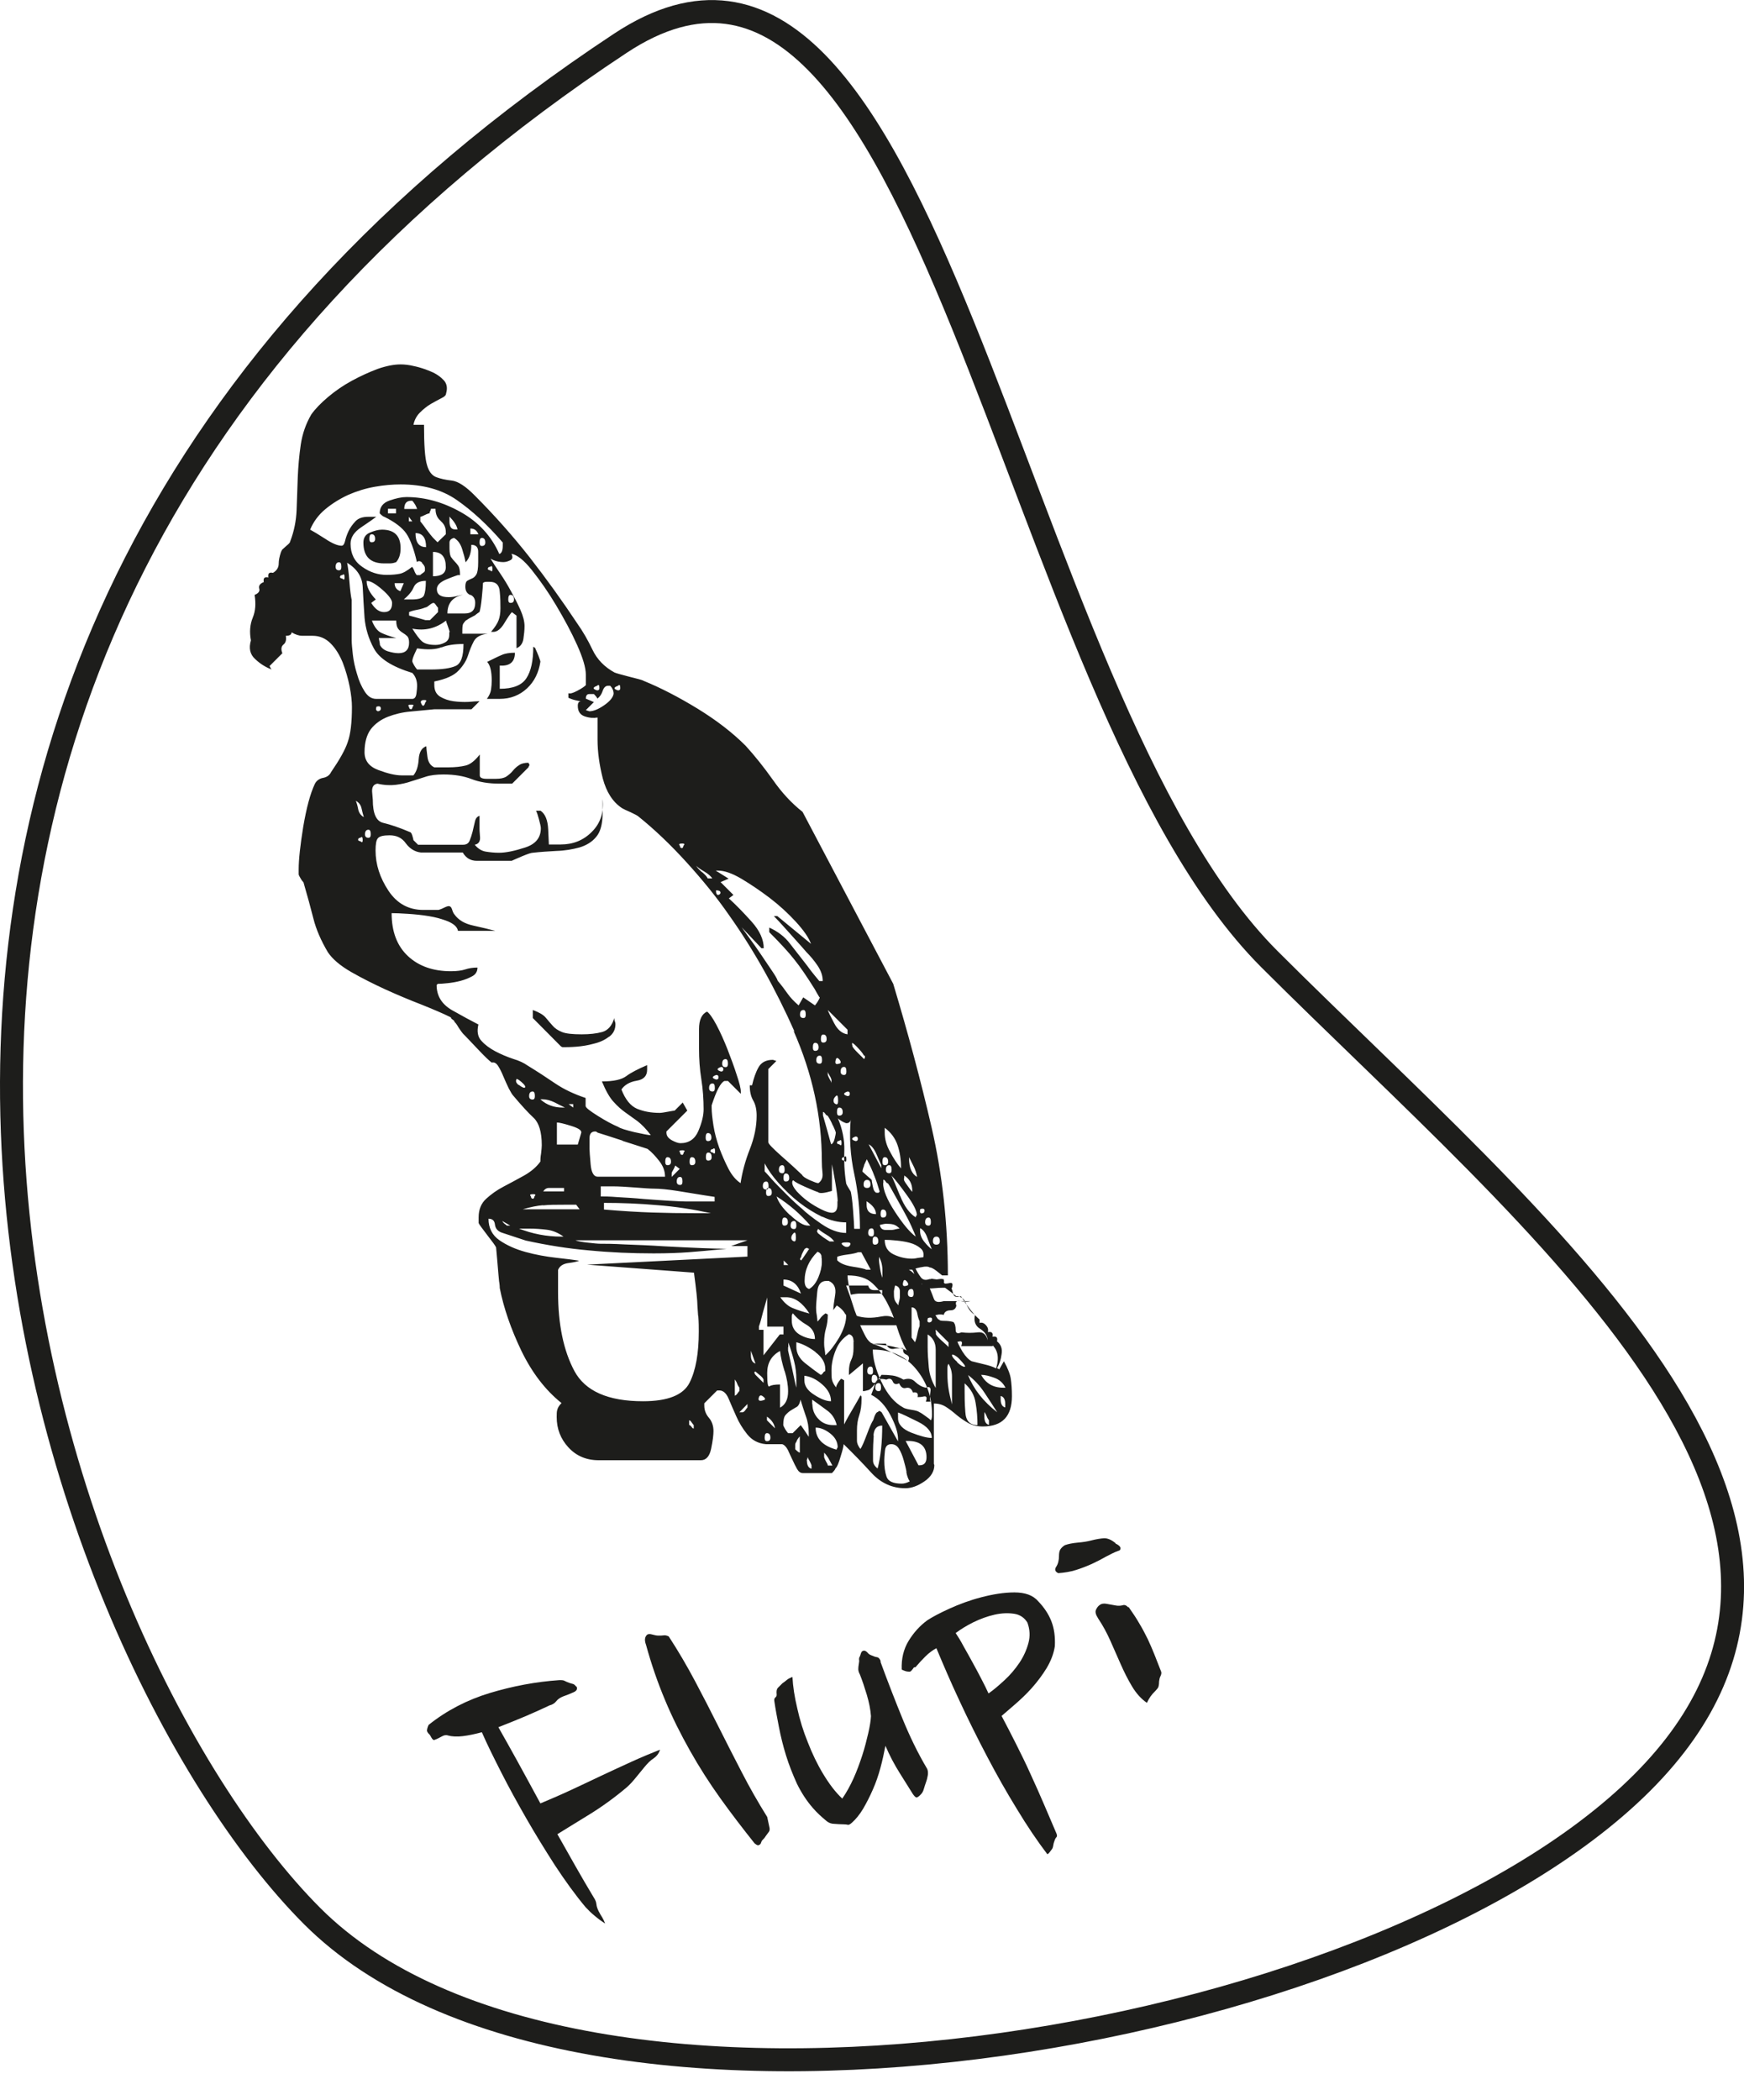 <?xml version="1.0" encoding="UTF-8"?><svg id="Ebene_1" xmlns="http://www.w3.org/2000/svg" viewBox="0 0 75.97 91.48"><defs><style>.cls-1{fill:#1d1d1b;}.cls-2{fill:none;stroke:#1d1d1b;}</style></defs><path class="cls-1" d="M17.61,22.17h.56s-.03-.09-.08-.18c-.05-.08-.09-.14-.13-.18h-.05c-.2,0-.3,.12-.3,.35m-.71,.2h.35v-.2h-.35v.2Zm.91,.35h.15l-.15-.2v.2Zm1.77,0c0,.24,.08,.35,.25,.35h.1c-.03-.17-.15-.35-.35-.56v.2Zm.91,.56h.35c-.07-.17-.18-.25-.35-.25v.25Zm-4.4,.2c0,.1,.03,.15,.1,.15,.1,0,.15-.05,.15-.15,0-.13-.05-.2-.15-.2-.07,0-.1,.07-.1,.2m3.11-.78c-.15-.12-.23-.29-.23-.53h-.2s0,.07-.03,.1c-.02,.03-.03,.07-.03,.1-.03,0-.1,.02-.2,.07-.1,.05-.17,.08-.2,.08v.2s.12,.14,.25,.33c.14,.19,.24,.31,.3,.38l.2,.2,.36-.35v-.1c0-.2-.08-.36-.23-.48m1.7,.94c0,.1,.03,.15,.1,.15,.1,0,.15-.05,.15-.15,0-.13-.05-.2-.15-.2-.07,0-.1,.07-.1,.2m-2.33,.2c0-.4-.15-.61-.46-.61,0,.41,.15,.61,.46,.61m-1.32,.66s-.12,.05-.25,.05h-.25c-.61,0-.91-.3-.91-.91,0-.2,.09-.35,.28-.43,.19-.08,.36-.13,.53-.13,.54,0,.81,.27,.81,.81,0,.27-.07,.47-.2,.61m-2.63,.2c0,.1,.05,.15,.15,.15,.07,0,.1-.05,.1-.15,0-.14-.03-.2-.1-.2-.1,0-.15,.07-.15,.2m6.63,.1s.03,.05,.1,.05c.07,.07,.1,.05,.1-.05,0-.13-.03-.17-.1-.1-.07,0-.1,.03-.1,.1m-2.86-.28c-.08-.08-.16-.09-.23-.03-.13-.57-.29-.99-.46-1.24s-.49-.5-.96-.73c-.03,0-.1-.05-.2-.15,0-.27,.14-.46,.43-.56,.29-.1,.53-.15,.73-.15,.81,0,1.6,.22,2.38,.66,.78,.44,1.33,1.05,1.67,1.82,.1-.03,.15-.15,.15-.35v-.15c-.67-.78-1.34-1.39-2-1.85-.66-.46-1.48-.68-2.45-.68-.34,0-.71,.03-1.11,.1-.41,.07-.79,.19-1.16,.35-.37,.17-.71,.38-1.01,.63-.3,.25-.52,.55-.66,.89,.13,.07,.35,.2,.66,.4,.3,.2,.54,.3,.71,.3,.07,0,.12-.07,.15-.2,.03-.13,.08-.28,.15-.43,.07-.15,.17-.29,.3-.43,.13-.14,.32-.2,.56-.2h.35c-.13,.1-.35,.25-.66,.46-.3,.2-.46,.44-.46,.71,0,.44,.17,.78,.51,1.01,.34,.24,.69,.35,1.06,.35,.24,0,.43-.02,.58-.05,.15-.03,.33-.14,.53-.3,.03,.03,.07,.09,.1,.18,.03,.08,.07,.14,.1,.18h.15s.08-.07,.13-.1c.05-.03,.08-.07,.08-.1v-.1c0-.07-.04-.14-.13-.23m.48-.48v1.06c.37,0,.56-.13,.56-.4,0-.44-.18-.66-.56-.66m-4.05,1.11s.03,.05,.1,.05c.07,.07,.1,.05,.1-.05,0-.13-.03-.17-.1-.1-.07,0-.1,.03-.1,.1m2.38,.25c0,.17,.08,.29,.25,.35l.15-.35h-.4Zm.83,.18c-.08,.19-.23,.36-.43,.53h.35c.3,0,.48-.06,.53-.18,.05-.12,.08-.33,.08-.63-.27,0-.45,.09-.53,.28m4.12,.53c0,.1,.03,.15,.1,.15,.1,0,.15-.05,.15-.15,0-.13-.05-.2-.15-.2-.07,0-.1,.07-.1,.2m-5.49-.43c-.29-.25-.51-.38-.68-.38,0,.27,.14,.54,.4,.81l-.2,.15c.17,.27,.35,.4,.56,.4,.24,0,.35-.13,.35-.4,0-.13-.14-.33-.43-.58m3.82,.23c-.14-.07-.2-.19-.2-.36,0-.13,.03-.22,.08-.25,.05-.03,.12-.07,.2-.1,.08-.03,.15-.09,.2-.18,.05-.08,.08-.26,.08-.53v-.46c0-.2-.1-.3-.3-.3,0,.34-.08,.59-.25,.76-.03-.17-.08-.36-.15-.58-.07-.22-.18-.38-.35-.48-.13,.03-.2,.1-.2,.2v.25c0,.2,.03,.34,.08,.4,.05,.07,.1,.13,.15,.18,.05,.05,.1,.11,.15,.18,.05,.07,.08,.2,.08,.41h-.1s-.19,.06-.48,.18c-.29,.12-.43,.26-.43,.43,0,.24,.17,.35,.51,.35,.14,0,.26-.02,.38-.05,.12-.03,.19-.05,.23-.05-.44,.1-.66,.37-.66,.81h.76c.3,0,.45-.15,.45-.46,0-.17-.07-.29-.2-.35m-1.42,.56s-.07-.08-.1-.13c-.03-.05-.07-.08-.1-.08s-.09,.03-.18,.1c-.08,.07-.14,.1-.18,.1-.07,.03-.18,.07-.35,.1-.17,.03-.29,.07-.35,.1v.15c.37,.1,.61,.17,.71,.2h.2l.35-.35v-.2Zm.51,1.06s-.03-.12-.08-.25c-.05-.13-.08-.22-.08-.25-.44,.34-.93,.46-1.47,.35,.17,.27,.31,.46,.43,.56,.12,.1,.31,.15,.58,.15,.14,0,.27-.03,.4-.1,.14-.07,.2-.18,.2-.35v-.1Zm-1.85,.18c-.05-.05-.12-.1-.2-.15-.08-.05-.15-.11-.2-.18-.05-.07-.08-.18-.08-.35h-1.06c.1,.27,.24,.45,.4,.53,.17,.08,.39,.16,.66,.23h-.76c.03,.14,.05,.24,.05,.3,.07,.14,.19,.23,.35,.28,.17,.05,.32,.08,.46,.08,.3,0,.46-.15,.46-.46,0-.13-.03-.23-.08-.28m1.49,.48c-.24,.1-.59,.12-1.06,.05-.03,.07-.08,.16-.13,.28-.05,.12-.08,.21-.08,.28,0,.03,.03,.09,.08,.18,.05,.08,.09,.14,.13,.18h.61c.47,0,.83-.05,1.06-.15,.24-.1,.35-.42,.35-.96-.4,0-.72,.05-.96,.15m6.78,1.87c.07,0,.1-.03,.1-.1,0-.13-.03-.17-.1-.1-.2,.07-.2,.14,0,.2m.91,0c.07,0,.1-.03,.1-.1,0-.13-.03-.17-.1-.1-.2,.07-.2,.14,0,.2m-8.96-.76c-.88-.27-1.43-.62-1.67-1.06-.24-.44-.37-.89-.41-1.34-.03-.46-.06-.9-.08-1.34-.02-.44-.24-.79-.68-1.06,.03,.14,.07,.4,.1,.81,.03,.4,.07,.68,.1,.81v1.77c0,.13,.02,.34,.05,.61,.03,.27,.09,.55,.18,.84,.08,.29,.19,.54,.33,.76,.14,.22,.3,.33,.51,.33h1.57c.1,0,.16-.08,.18-.23,.02-.15,.03-.26,.03-.33,0-.24-.07-.42-.2-.56m4.99,.66c-.32,.3-.72,.46-1.19,.46h-.56c.1-.14,.16-.27,.18-.4,.02-.14,.03-.27,.03-.4,0-.4-.07-.68-.2-.81,.27-.13,.48-.24,.63-.3,.15-.07,.35-.1,.58-.1,0,.4-.22,.59-.66,.56v1.01c.57,0,.96-.15,1.16-.46,.2-.3,.3-.76,.3-1.37,.07,.03,.1,.07,.1,.1,.03,.07,.08,.17,.13,.3,.05,.14,.08,.22,.08,.25-.07,.47-.26,.86-.58,1.16m-4.43,.61c.07-.07,.05-.1-.05-.1s-.15,.03-.15,.1c.07,.2,.14,.2,.2,0m-.61,.3s.05-.03,.05-.1c.07-.07,.05-.1-.05-.1-.13,0-.17,.03-.1,.1,0,.07,.03,.1,.1,.1m-1.49,.08c.05,.02,.09,0,.13-.03,.03-.03,.04-.08,.02-.13-.02-.05-.08-.06-.18-.03-.03,.1-.03,.16,.03,.18m10.15-1.09h-.1c-.1,0-.18,.08-.23,.23s-.13,.26-.23,.33c0-.03-.05-.1-.15-.2h-.2c-.1,0-.15,.07-.15,.2l.35,.15-.35,.35,.15,.05c.17,0,.38-.08,.63-.25,.25-.17,.4-.34,.43-.51,0-.13-.05-.25-.15-.35m-10.98,5.36c.03,.17,.12,.29,.25,.36-.03-.1-.07-.23-.1-.38-.03-.15-.12-.26-.25-.33,.03,.07,.07,.19,.1,.35m.3,1.11c0,.1,.05,.15,.15,.15,.07,0,.1-.05,.1-.15,0-.14-.03-.2-.1-.2-.1,0-.15,.07-.15,.2m-.3,.25s.03,.05,.1,.05c.07,.07,.1,.05,.1-.05,0-.13-.03-.17-.1-.1-.07,0-.1,.03-.1,.1m14.12,.35s.05-.03,.05-.1c.07-.07,.05-.1-.05-.1-.13,0-.17,.03-.1,.1,0,.07,.03,.1,.1,.1m.86,1.04c.14,.12,.22,.21,.25,.28h.2c-.07-.1-.18-.2-.35-.3-.17-.1-.29-.18-.35-.25,.03,.07,.12,.16,.25,.28m.71,.99s.06-.02,.08-.05c.02-.03,.02-.07,0-.1-.02-.03-.08-.05-.18-.05,0,.14,.03,.2,.1,.2m4.4,4.45c-.1-.17-.17-.29-.2-.35-.34-.54-.63-.97-.89-1.29-.25-.32-.62-.72-1.09-1.19v-.2c.37,.17,.68,.4,.91,.71,.24,.3,.47,.61,.71,.91,.07,.1,.25,.34,.56,.71h.15c0-.24-.08-.46-.23-.68-.15-.22-.31-.41-.48-.58-.23-.27-.51-.57-.81-.91-.3-.34-.51-.56-.61-.66h.15l1.47,1.21c-.1-.27-.32-.59-.66-.96-.34-.37-.72-.72-1.14-1.04s-.84-.6-1.24-.84c-.41-.24-.74-.35-1.01-.35h-.1l.56,.35-.35,.15,.56,.56-.2,.15c.3,.27,.63,.61,.99,1.01s.53,.79,.53,1.16h-.1l-.86-.91c.07,.1,.18,.25,.33,.46,.15,.2,.31,.43,.48,.68s.33,.49,.48,.71c.15,.22,.25,.38,.28,.48,.17,.2,.31,.39,.43,.56,.12,.17,.28,.34,.48,.51l.2-.35,.51,.35s.08-.09,.13-.18c.05-.08,.08-.14,.08-.18m-.86,.76c0,.1,.05,.15,.15,.15,.07,0,.1-.05,.1-.15,0-.13-.03-.2-.1-.2-.1,0-.15,.07-.15,.2m1.21-.2c.03,.1,.13,.3,.28,.58,.15,.29,.35,.45,.58,.48v-.2l-.86-.86Zm-.3,1.27c0,.1,.03,.15,.1,.15,.1,0,.15-.05,.15-.15,0-.14-.05-.2-.15-.2-.07,0-.1,.07-.1,.2m-9.24-.1c-.18,.14-.4,.24-.66,.3-.25,.07-.51,.11-.76,.13-.25,.02-.45,.02-.58,.02-.03,0-.07-.02-.1-.05l-1.21-1.22v-.35c.27,.1,.46,.21,.56,.33,.1,.12,.2,.24,.3,.35,.1,.12,.24,.21,.41,.28,.17,.07,.46,.1,.86,.1,.34,0,.63-.03,.89-.1,.25-.07,.43-.27,.53-.61,0,.03,0,.08,.02,.13,.02,.05,.03,.09,.03,.13,0,.24-.09,.42-.28,.56m8.88,.46c0,.1,.03,.15,.1,.15,.1,0,.15-.05,.15-.15,0-.13-.05-.2-.15-.2-.07,0-.1,.07-.1,.2m.15,.56c0,.1,.05,.15,.15,.15,.07,0,.1-.05,.1-.15,0-.14-.03-.2-.1-.2-.1,0-.15,.07-.15,.2m1.57-.66v.05c.03,.07,.12,.17,.25,.3,.14,.13,.22,.22,.25,.25,.03,0,.05-.03,.05-.1,0-.03-.02-.05-.05-.05-.03-.07-.11-.17-.23-.3s-.21-.22-.28-.25v.1Zm-5.67,.81c0,.1,.05,.15,.15,.15,.07,0,.1-.05,.1-.15,0-.13-.03-.2-.1-.2-.1,0-.15,.07-.15,.2m5.11,0c.07-.03,.07-.09,0-.18-.07-.08-.12-.09-.15-.03-.07,.2-.02,.27,.15,.2m-5.16,.35c.07,0,.1-.03,.1-.1s-.03-.1-.1-.1c-.2,.07-.2,.14,0,.2m5.21,0c0,.1,.05,.15,.15,.15,.07,0,.1-.05,.1-.15,0-.14-.03-.2-.1-.2-.1,0-.15,.07-.15,.2m-5.42,.35c.07,0,.1-.03,.1-.1s-.03-.1-.1-.1c-.2,.07-.2,.14,0,.2m4.86-.3v.1s.03,.09,.08,.18c.05,.08,.08,.14,.08,.18v-.15s-.02-.09-.08-.18c-.05-.08-.08-.14-.08-.18v.05Zm-13.46,.53c.1,.08,.19,.13,.25,.13,.07-.03,.02-.12-.13-.25-.15-.13-.23-.17-.23-.1-.03,.07,0,.14,.1,.23m8.3,.13c0,.1,.05,.15,.15,.15,.07,0,.1-.05,.1-.15,0-.14-.03-.2-.1-.2-.1,0-.15,.07-.15,.2m-7.84,.35c0,.1,.05,.15,.15,.15,.07,0,.1-.05,.1-.15,0-.14-.03-.2-.1-.2-.1,0-.15,.07-.15,.2m13.87,0c.07,0,.1-.03,.1-.1s-.03-.1-.1-.1c-.2,.07-.2,.14,0,.2m-.61,.2c0,.07,.03,.12,.1,.15,.07,.03,.1-.02,.1-.15,0-.2-.03-.27-.1-.2-.07,.07-.1,.13-.1,.2m-12.76-.05c.27,.24,.59,.35,.96,.35h.1c-.14-.07-.29-.14-.46-.23-.17-.08-.34-.13-.51-.13h-.1Zm1.22,.2l.2,.15v-.15h-.2Zm11.69,.35c0,.1,.03,.15,.1,.15,.1,0,.15-.05,.15-.15,0-.13-.05-.2-.15-.2-.07,0-.1,.07-.1,.2m-5.72,1.11c0,.1,.03,.15,.1,.15,.1,0,.15-.05,.15-.15,0-.13-.05-.2-.15-.2-.07,0-.1,.07-.1,.2m6.53,.15c.07,0,.1-.03,.1-.1s-.03-.1-.1-.1c-.2,.07-.2,.14,0,.2m-12.38-.66c-.32-.1-.53-.15-.63-.15v.96h.91l.15-.51c.03-.1-.11-.2-.43-.3m11.39-.02c-.08-.19-.16-.33-.23-.43-.03,0-.07-.03-.1-.08-.03-.05-.07-.08-.1-.08v.15c.03,.1,.09,.31,.18,.63,.09,.32,.14,.53,.18,.63,.07-.03,.12-.12,.15-.25,.03-.13,.05-.22,.05-.25s-.04-.14-.13-.33m.18,.78s.03,.05,.1,.05c.07,.07,.1,.05,.1-.05,0-.13-.03-.17-.1-.1-.07,0-.1,.03-.1,.1m-6.73,.51s.05-.03,.05-.1c.07-.07,.05-.1-.05-.1-.13,0-.17,.03-.1,.1,0,.07,.03,.1,.1,.1m1.22-.15s.03,.05,.1,.05c.07,.07,.1,.05,.1-.05,0-.13-.03-.17-.1-.1-.07,0-.1,.03-.1,.1m-.2,.25c0,.1,.03,.15,.1,.15,.1,0,.15-.05,.15-.15,0-.14-.05-.2-.15-.2-.07,0-.1,.07-.1,.2m-1.77,.2c0,.1,.03,.15,.1,.15,.1,0,.15-.05,.15-.15,0-.13-.05-.2-.15-.2-.07,0-.1,.07-.1,.2m1.06,0c0,.1,.03,.15,.1,.15,.1,0,.15-.05,.15-.15,0-.13-.05-.2-.15-.2-.07,0-.1,.07-.1,.2m6.63-.1s.03,.05,.1,.05c.07,.07,.1,.05,.1-.05,0-.14-.03-.17-.1-.1-.07,0-.1,.03-.1,.1m1.77,.1c0,.1,.03,.15,.1,.15,.1,0,.15-.05,.15-.15,0-.13-.05-.2-.15-.2-.07,0-.1,.07-.1,.2m-4.51,.35c0,.1,.05,.15,.15,.15,.07,0,.1-.05,.1-.15,0-.13-.03-.2-.1-.2-.1,0-.15,.07-.15,.2m4.46-.05v-.15c-.03-.07-.1-.22-.2-.46-.1-.24-.22-.39-.35-.45l.56,1.06Zm.2,.05c0,.1,.05,.15,.15,.15,.07,0,.1-.05,.1-.15,0-.13-.03-.2-.1-.2-.1,0-.15,.07-.15,.2m-.05-1.62c0,.27,.07,.55,.23,.83,.15,.29,.31,.53,.48,.73v-.05c0-.34-.05-.66-.15-.96-.1-.3-.29-.56-.56-.76v.2Zm-11.42,.35c-.52-.17-.89-.29-1.09-.35-.03-.03-.07-.05-.1-.05-.17,0-.25,.1-.25,.3v.46c0,.1,.02,.33,.05,.68,.03,.35,.14,.53,.3,.53h2.94c0-.24-.08-.46-.25-.68-.17-.22-.34-.4-.51-.53-.2-.07-.57-.18-1.09-.35m2.3,1.06s-.03,.09-.08,.18c-.05,.08-.08,.14-.08,.18v.15l.35-.35-.2-.15Zm4.71,.56c0,.1,.03,.15,.1,.15,.1,0,.15-.05,.15-.15,0-.13-.05-.2-.15-.2-.07,0-.1,.07-.1,.2m5.47-.86c0,.41,.12,.68,.35,.81-.03-.17-.08-.32-.15-.46-.07-.13-.13-.27-.2-.4v.05Zm-10.12,1.01c0,.1,.05,.15,.15,.15,.07,0,.1-.05,.1-.15,0-.13-.03-.2-.1-.2-.1,0-.15,.07-.15,.2m3.75,.2c0,.1,.05,.15,.15,.15,.07,0,.1-.05,.1-.15,0-.13-.03-.2-.1-.2-.1,0-.15,.07-.15,.2m1.39-6.71c-.83-1.87-1.78-3.57-2.86-5.09-.54-.78-1.16-1.54-1.85-2.3-.69-.76-1.39-1.43-2.1-2-.03-.03-.14-.09-.33-.18-.19-.08-.31-.14-.38-.18-.41-.27-.68-.7-.84-1.29-.15-.59-.23-1.16-.23-1.7v-.96c-.17,.03-.35,.02-.56-.05-.2-.07-.3-.22-.3-.46,0-.13,.05-.2,.15-.2-.07,0-.16-.02-.28-.05-.12-.03-.21-.07-.28-.1v-.2c.07,.03,.19,0,.38-.1,.19-.1,.31-.18,.38-.25v-.46c0-.3-.13-.73-.38-1.29-.25-.56-.56-1.13-.91-1.72-.35-.59-.71-1.1-1.06-1.54-.35-.44-.65-.67-.89-.71,.07,.14,.05,.23-.05,.28-.1,.05-.2,.08-.3,.08-.2,0-.39-.05-.56-.15,.1,.17,.24,.38,.41,.63,.17,.25,.33,.51,.48,.79,.15,.27,.29,.54,.41,.81,.12,.27,.18,.51,.18,.71,0,.17-.02,.36-.05,.56-.03,.2-.14,.34-.3,.4v-1.42l-.2-.15c-.07,.07-.18,.23-.33,.48-.15,.25-.31,.38-.48,.38h-.1c.17-.2,.28-.37,.33-.51,.05-.13,.08-.3,.08-.51s0-.45-.03-.73c-.02-.29-.16-.43-.43-.43h-.15c-.07,0-.12,.02-.15,.05,0,.1-.02,.31-.05,.63-.03,.32-.07,.53-.1,.63-.1,.07-.17,.12-.2,.15-.2,.1-.32,.17-.35,.2-.03,0-.08,.05-.15,.15-.03,.03-.05,.13-.05,.3v.15h1.11c-.3,.03-.51,.14-.61,.33-.1,.19-.18,.39-.25,.61-.07,.22-.2,.44-.41,.66-.2,.22-.56,.38-1.06,.48v.15c0,.24,.08,.4,.25,.51,.17,.1,.36,.17,.58,.2,.22,.03,.44,.04,.66,.03,.22-.02,.38-.03,.48-.03l-.35,.35h-1.62c-.34,.03-.68,.07-1.04,.1-.35,.03-.68,.11-.99,.23-.3,.12-.55,.3-.73,.53-.18,.24-.28,.58-.28,1.01,0,.37,.2,.63,.61,.78,.4,.15,.74,.23,1.01,.23h.51c.14-.17,.21-.4,.23-.71,.02-.3,.13-.49,.33-.56,0,.07,.02,.22,.05,.46,.03,.24,.14,.39,.3,.46h.61c.3,0,.56-.03,.76-.08,.2-.05,.4-.21,.61-.48v.91c0,.1,.1,.15,.3,.15h.4c.2,0,.35-.03,.46-.1,.1-.07,.2-.15,.28-.25,.08-.1,.18-.19,.28-.25,.1-.07,.24-.1,.4-.1l.05,.1s-.05,.07-.05,.1l-.71,.71h-.56c-.47,0-.88-.07-1.21-.2-.34-.13-.74-.2-1.22-.2-.3,0-.57,.03-.78,.1-.22,.07-.43,.14-.63,.2-.2,.07-.42,.12-.66,.15-.24,.03-.51,.02-.81-.05-.17,.03-.24,.15-.23,.35,.02,.2,.03,.32,.03,.35,0,.61,.15,.94,.46,1.01,.3,.07,.69,.2,1.16,.4,.03,0,.07,.05,.1,.15,.03,.1,.05,.17,.05,.2l.2,.2h1.97c.14,0,.23-.06,.28-.18,.05-.12,.09-.25,.13-.4,.03-.15,.07-.29,.1-.43s.1-.22,.2-.25v.56s0,.15,.02,.35c.02,.2-.06,.32-.23,.35,.14,.17,.3,.27,.48,.3,.18,.03,.38,.05,.58,.05,.3,0,.68-.08,1.14-.23,.46-.15,.68-.43,.68-.84,0-.07-.03-.19-.08-.38-.05-.19-.09-.31-.13-.38h.2c.2,.14,.31,.4,.33,.81,.02,.4,.03,.62,.03,.66h.51c.54,0,1-.18,1.37-.56,.37-.37,.52-.84,.46-1.42v.61c0,.47-.09,.82-.28,1.04-.18,.22-.43,.37-.73,.46-.3,.08-.63,.14-.99,.15-.35,.02-.7,.04-1.04,.08-.07,0-.22,.05-.46,.15-.24,.1-.39,.17-.46,.2h-1.52c-.27,0-.47-.12-.61-.36h-1.82c-.27-.03-.49-.17-.66-.4-.17-.24-.4-.35-.71-.35-.27,0-.44,.04-.51,.13-.07,.08-.1,.26-.1,.53,0,.61,.19,1.19,.56,1.75,.37,.56,.88,.84,1.52,.84h.66s.12-.03,.25-.1c.14-.07,.22-.08,.25-.05,.03,0,.07,.05,.1,.15,.03,.1,.07,.17,.1,.2,.17,.24,.44,.4,.81,.48,.37,.08,.69,.16,.96,.23h-1.62c-.03-.17-.18-.3-.43-.41-.25-.1-.53-.18-.84-.23-.3-.05-.61-.08-.91-.1-.3-.02-.54-.03-.71-.03,0,.81,.24,1.43,.71,1.87,.47,.44,1.1,.66,1.87,.66,.27,0,.48-.03,.63-.08,.15-.05,.33-.08,.53-.08,0,.17-.08,.3-.23,.38-.15,.08-.32,.15-.51,.2-.19,.05-.37,.08-.56,.1-.18,.02-.33,.03-.43,.03l-.05,.05c0,.47,.22,.83,.66,1.09,.44,.25,.83,.46,1.16,.63-.07,.3-.03,.54,.13,.71,.15,.17,.35,.32,.61,.46,.25,.13,.51,.24,.78,.33,.27,.08,.47,.18,.61,.28,.44,.27,.84,.53,1.22,.79,.37,.25,.81,.46,1.32,.63v.35c0,.07,.18,.21,.53,.43,.35,.22,.65,.38,.89,.48,.1,.07,.34,.14,.71,.23,.37,.08,.61,.13,.71,.13-.2-.27-.4-.47-.58-.61-.18-.13-.36-.26-.53-.38-.17-.12-.34-.27-.51-.46-.17-.18-.34-.48-.51-.89,.51,0,.86-.08,1.06-.23,.2-.15,.51-.31,.91-.48v.2c0,.27-.15,.43-.46,.48-.3,.05-.52,.18-.66,.38,.17,.44,.4,.72,.68,.84,.29,.12,.62,.18,.99,.18,.07,0,.19-.02,.35-.05,.17-.03,.27-.05,.3-.05l.35-.35,.2,.35-.91,.91v.05c0,.14,.08,.24,.23,.33,.15,.08,.28,.13,.38,.13,.37,0,.63-.18,.78-.53,.15-.35,.23-.67,.23-.94,0-.44-.03-.88-.1-1.32-.07-.44-.1-.88-.1-1.32v-.86c0-.4,.12-.66,.35-.76,.1,.07,.24,.26,.41,.58,.17,.32,.33,.68,.48,1.06,.15,.39,.29,.76,.4,1.11,.12,.35,.18,.6,.18,.73v.1l-.56-.56h-.15c-.17,.07-.35,.42-.56,1.06v.1c0,.2,.03,.47,.08,.79,.05,.32,.14,.64,.25,.96,.12,.32,.25,.62,.4,.91,.15,.29,.33,.5,.53,.63,.07-.47,.2-.96,.4-1.47,.2-.51,.3-.99,.3-1.47,0-.27-.05-.49-.15-.66-.1-.17-.15-.39-.15-.66h.1c.07-.3,.16-.57,.28-.78,.12-.22,.33-.33,.63-.33l.15,.05-.35,.35v3.19c0,.07,.2,.27,.58,.61,.39,.34,.68,.61,.89,.81,.03,.07,.14,.14,.33,.23,.19,.08,.31,.13,.38,.13,.14-.1,.2-.24,.18-.43-.02-.18-.03-.36-.03-.53,0-1.92-.41-3.82-1.24-5.69m3.06,6.71c0,.1,.05,.15,.15,.15s.15-.05,.15-.15c0-.13-.05-.2-.15-.2s-.15,.07-.15,.2m-13.41,.15h-.3c-.1,0-.18,.05-.25,.15h.91v-.15h-.35Zm9.16,.2c0,.1,.03,.15,.1,.15,.1,0,.15-.05,.15-.15,0-.13-.05-.2-.15-.2-.07,0-.1,.07-.1,.2m4.28-1.19c-.05,.12-.08,.21-.08,.28,.03,.03,.1,.09,.2,.18,.1,.09,.17,.14,.2,.18,0,.03,.02,.13,.05,.28,.03,.15,.07,.23,.1,.23,0,.03,.03,.05,.1,.05h.05l.05-.05c-.07-.24-.14-.46-.23-.68-.08-.22-.19-.46-.33-.73-.03,.07-.08,.16-.13,.28m1.75,.53v.1c.03,.07,.09,.16,.18,.28,.08,.12,.14,.19,.18,.23v-.05c0-.3-.12-.52-.35-.66v.1Zm-16.15,.91s.05-.03,.05-.1c.07-.07,.05-.1-.05-.1-.14,0-.17,.03-.1,.1,0,.07,.03,.1,.1,.1m2.94-.1c.14,0,.38,0,.73,.03,.35,.02,.73,.04,1.14,.08,.41,.03,.79,.06,1.14,.08,.35,.02,.6,.03,.73,.03h1.22v-.2s-.2-.03-.51-.08c-.3-.05-.68-.11-1.11-.18-.44-.07-.78-.1-1.01-.1-.17,0-.45-.02-.83-.05-.39-.03-.72-.05-.99-.05h-.51v.45Zm-2.51,.38c-.25,.02-.55,.08-.89,.18h2.48l-.15-.2h-.51c-.37,0-.68,0-.94,.03m2.66,.18c.81,.07,1.51,.11,2.1,.13,.59,.02,1.24,.03,1.95,.03h.61c-.78-.17-1.55-.29-2.33-.35-.78-.07-1.55-.1-2.33-.1v.3Zm10.18-.35c0-.14-.03-.4-.1-.81-.07-.41-.12-.68-.15-.81v1.16c-.34,.1-.54,.12-.61,.05-.1-.03-.29-.11-.56-.23-.27-.12-.44-.21-.51-.28-.03,0-.05,.03-.05,.1,0,.1,.07,.23,.2,.38,.14,.15,.3,.3,.48,.43,.19,.14,.38,.25,.58,.35,.2,.1,.35,.15,.46,.15,.17,0,.25-.12,.25-.35v-.15Zm1.26,.15c0,.27,.14,.4,.41,.4,0-.2-.14-.39-.41-.56v.15Zm.61,.4c0,.1,.03,.15,.1,.15,.1,0,.15-.05,.15-.15,0-.13-.05-.2-.15-.2-.07,0-.1,.07-.1,.2m1.75-.03s.09,0,.13-.03c.03-.03,.04-.08,.03-.13-.02-.05-.08-.06-.18-.03-.03,.1-.02,.16,.03,.18m-.91-.76c.18,.46,.41,.77,.68,.94,0-.03,.02-.07,.05-.1,0-.17-.14-.46-.43-.86-.29-.4-.51-.69-.68-.86,.07,.13,.19,.43,.38,.89m-5.14,1.14c0,.1,.03,.15,.1,.15,.1,0,.15-.05,.15-.15,0-.13-.05-.2-.15-.2-.07,0-.1,.07-.1,.2m6.23,0c0,.1,.05,.15,.15,.15,.07,0,.1-.05,.1-.15,0-.13-.03-.2-.1-.2-.1,0-.15,.07-.15,.2m-18.35,.05c.05,.03,.09,.07,.13,.1h.15l-.35-.2s.03,.07,.08,.1m12.48,.1c0,.1,.05,.15,.15,.15,.07,0,.1-.05,.1-.15,0-.13-.03-.2-.1-.2-.1,0-.15,.07-.15,.2m-.02-.46c.32,.3,.58,.46,.78,.46h.1c-.44-.51-.93-.93-1.47-1.27,.07,.24,.26,.51,.58,.81m2.45-4s-.09-.03-.18-.08c-.08-.05-.14-.09-.18-.13,.2,.47,.29,.94,.28,1.39-.02,.46,0,.94,.08,1.44,0,.03,.07,.15,.2,.36,.03,.13,.07,.4,.1,.81s.05,.68,.05,.81h.25c0-.81-.08-1.61-.25-2.4-.17-.79-.22-1.59-.15-2.4,0,.14-.07,.2-.2,.2m1.47,4.45c.03,.14,.12,.2,.25,.2h.25s.09,0,.18-.03c.09-.02,.14-.03,.18-.03-.1-.1-.19-.16-.28-.18-.08-.02-.19-.03-.33-.03-.03,0-.12,.02-.25,.05m-2.51-.35c-.35-.17-.69-.38-1.01-.63-.32-.25-.61-.53-.89-.84-.27-.3-.47-.59-.61-.86v.35s.14,.14,.3,.33c.17,.19,.39,.41,.66,.68,.27,.27,.49,.47,.66,.61,.17,.17,.45,.39,.84,.66,.39,.27,.75,.4,1.09,.4v-.46c-.34,0-.68-.08-1.04-.25m2,.71c0,.1,.05,.15,.15,.15,.07,0,.1-.05,.1-.15,0-.14-.03-.2-.1-.2-.1,0-.15,.07-.15,.2m-15.24-.2c.61,.24,1.23,.36,1.87,.36h.1c-.24-.17-.48-.27-.73-.3-.25-.03-.51-.05-.78-.05h-.46Zm15.89-1.97c0,.3,.17,.72,.51,1.24,.34,.52,.64,.89,.91,1.09-.03-.1-.1-.26-.2-.48-.1-.22-.22-.45-.35-.68-.13-.24-.26-.46-.38-.68-.12-.22-.21-.38-.28-.48-.03,0-.07-.03-.1-.08-.03-.05-.07-.08-.1-.08v.15Zm-4,2.38c0,.07,.03,.12,.1,.15,.07,.03,.1-.02,.1-.15,0-.2-.03-.27-.1-.2-.07,.07-.1,.14-.1,.2m1.11-.3l.05,.1s.11,.09,.23,.18c.12,.08,.21,.14,.28,.18h.2c-.07-.1-.18-.2-.35-.3-.17-.1-.29-.19-.35-.25l-.05,.1Zm2.43,.45c0,.1,.03,.15,.1,.15,.1,0,.15-.05,.15-.15,0-.13-.05-.2-.15-.2-.07,0-.1,.07-.1,.2m2.63,0c0,.1,.05,.15,.15,.15s.15-.05,.15-.15c0-.13-.05-.2-.15-.2s-.15,.07-.15,.2m-3.75,.25c.07,0,.12-.03,.15-.1,.03-.07-.02-.1-.15-.1-.2,0-.27,.03-.2,.1,.07,.07,.14,.1,.2,.1m3.19-.71c0,.17,.06,.33,.18,.48,.12,.15,.23,.26,.33,.33-.03-.07-.09-.22-.18-.46-.08-.24-.19-.39-.33-.46v.1Zm-1.14,1.04c.25,.12,.52,.18,.78,.18,.03,0,.12,0,.25-.03,.14-.02,.22-.03,.25-.03,.03-.17,0-.3-.13-.4-.12-.1-.27-.18-.46-.23-.18-.05-.38-.08-.58-.1-.2-.02-.37-.03-.51-.03,0,.3,.13,.51,.38,.63m-3.77-.28s-.07,.02-.1,.05c-.1,.17-.15,.29-.15,.35-.03,.03-.05,.07-.05,.1l.05,.05s.15-.2,.35-.51c-.03,0-.07-.02-.1-.05m-1.01,.76h.2l-.2-.2v.2Zm3.24-.56c-.07,.03-.22,.07-.46,.1-.24,.03-.39,.07-.45,.1v.15c.13,.14,.36,.23,.68,.28,.32,.05,.52,.09,.58,.13h.2l-.41-.76h-.15Zm.91,.3v.05c0,.07,.02,.19,.05,.38,.03,.19,.07,.31,.1,.38v-.3c0-.24-.05-.44-.15-.61v.1Zm1.22,1.16c.07-.03,.07-.09,0-.18-.07-.08-.12-.09-.15-.03-.07,.2-.02,.27,.15,.2m-3.72-1.27c-.02-.1-.08-.17-.18-.2-.37,.37-.56,.79-.56,1.27,0,.2,.07,.32,.2,.35,.17-.1,.3-.27,.4-.51,.1-.24,.15-.46,.15-.66,0-.07,0-.15-.02-.25m-1.65,1.27l.76,.35c-.13-.4-.39-.61-.76-.61v.25Zm5.42,.35c0,.1,.05,.15,.15,.15,.07,0,.1-.05,.1-.15,0-.14-.03-.2-.1-.2-.1,0-.15,.07-.15,.2m-.56-.35c-.03,.14-.05,.22-.05,.25,0,.14,0,.25,.02,.33,.02,.09,.08,.18,.18,.28,0-.03,0-.09,.03-.18,.02-.08,.03-.14,.03-.18v-.25c0-.13-.07-.22-.2-.25m-5.01,.51c.17,.24,.35,.4,.56,.48,.2,.08,.44,.16,.71,.23-.3-.47-.64-.71-1.01-.71h-.25Zm6.45,1.09c.05,.02,.09,0,.13-.03,.03-.03,.04-.08,.03-.13-.02-.05-.08-.06-.18-.02-.03,.1-.03,.16,.02,.18m-5.95-.23v.15c0,.27,.11,.47,.33,.61,.22,.13,.45,.2,.68,.2,0-.27-.12-.47-.35-.61-.23-.13-.44-.3-.61-.51-.03,.03-.05,.08-.05,.15m5.57,.2s-.07-.14-.1-.33c-.03-.18-.12-.28-.25-.28v1.32l.15,.2c.03-.07,.07-.19,.1-.35,.03-.17,.07-.29,.1-.35v-.2Zm.71,.46v.1c.03,.07,.12,.16,.25,.28,.13,.12,.24,.21,.3,.28v-.2l-.56-.56v.1Zm-3.7-1.62c.13-.03,.27-.05,.4-.05h1.16c-.03,.1-.02,.18,.03,.23,.05,.05,.11,.11,.18,.18-.07-.07-.13-.13-.18-.18-.05-.05-.06-.13-.03-.23h-.2v-.15h-.36c-.13,0-.22-.07-.25-.2h-.96c.14,.37,.23,.64,.28,.81,.05,.17,.11,.34,.18,.51,.3,.1,.66,.11,1.06,.03,.4-.08,.67,.04,.81,.38h-1.72c.03,.07,.09,.2,.18,.38,.09,.19,.18,.31,.28,.38,.03,.03,.2,.07,.51,.1,.3,.03,.49,.07,.56,.1,.03,0,.12,.02,.25,.05,.14,.03,.22,.07,.25,.1-.17-.3-.31-.65-.43-1.04-.12-.39-.26-.74-.43-1.06-.17-.32-.38-.6-.63-.83-.25-.24-.61-.35-1.09-.35,0,.17,.05,.46,.15,.86m-2.94,1.72v-.35h-.71v-1.27c-.03,.1-.09,.31-.18,.63-.08,.32-.14,.53-.18,.63v.15h.2v1.11l.71-.91h.15Zm2.68-.91s-.04-.09-.13-.18c-.08-.08-.16-.14-.23-.18l-.15,.2c0-.13,.03-.35,.08-.66,.05-.3-.04-.51-.28-.61h-.1c-.24,0-.37,.16-.4,.48-.03,.32-.05,.55-.05,.68,0,.07,0,.18,.03,.33,.02,.15,.03,.24,.03,.28,.03-.03,.09-.09,.15-.18,.07-.08,.14-.14,.2-.18l.1,.05c0,.24-.03,.44-.08,.61-.05,.17-.08,.37-.08,.61,0,.07,0,.16,.02,.28,.02,.12,.03,.21,.03,.28,.2-.17,.4-.43,.61-.78,.2-.36,.3-.67,.3-.94,0-.03-.02-.07-.05-.1m-4.1,1.82c0,.2,.07,.32,.2,.36l-.2-.56v.2Zm8.98,.3c.15,.14,.26,.2,.33,.2,.03,0,.03-.03-.02-.1-.05-.07-.12-.14-.2-.23s-.16-.14-.23-.18c-.07-.03-.1-.03-.1,0,0,.07,.08,.17,.23,.3m-3.92,.4c0,.1,.05,.15,.15,.15,.07,0,.1-.05,.1-.15,0-.13-.03-.2-.1-.2-.1,0-.15,.07-.15,.2m-2.25-.83c-.29-.22-.57-.36-.84-.43v.2c0,.27,.13,.51,.38,.71,.25,.2,.48,.37,.68,.51,.03,0,.07-.03,.1-.08,.03-.05,.07-.08,.1-.08v-.1c0-.27-.14-.51-.43-.73m2.45,1.19c0,.1,.03,.15,.1,.15,.1,0,.15-.05,.15-.15,0-.13-.05-.2-.15-.2-.07,0-.1,.07-.1,.2m-5.11-.3s.02,.07,.05,.1l.35,.35v-.15c-.03-.07-.09-.13-.18-.2-.08-.07-.14-.12-.18-.15l-.05,.05Zm1.47-1.11v.15c.03,.13,.09,.4,.18,.81s.14,.68,.18,.81v-.35c0-.27-.03-.54-.1-.81-.07-.27-.15-.54-.25-.81v.2Zm3.8,1.77c0,.1,.05,.15,.15,.15,.07,0,.1-.05,.1-.15,0-.13-.03-.2-.1-.2-.1,0-.15,.07-.15,.2m2.28-1.77c0,.27,.02,.57,.05,.89,.03,.32,.14,.62,.3,.89v-1.67c0-.3-.12-.52-.35-.66v.56Zm3.29,1.77h.1c-.1-.2-.26-.35-.48-.43-.22-.08-.41-.13-.58-.13,.2,.37,.52,.56,.96,.56m-11.49,0s-.07-.09-.1-.18c-.03-.08-.07-.14-.1-.18v.71s.07-.03,.1-.08c.03-.05,.07-.09,.1-.13v-.15Zm-1.8-3.14c-.02-.27-.03-.42-.03-.45,0-.2-.05-.68-.15-1.42l-4.66-.35,6.99-.35v-.46h-.71l.71-.25h-7.49c.07,.03,.24,.07,.51,.1,.27,.03,.46,.05,.56,.05,.2,0,.57,0,1.09,.03,.52,.02,1.08,.04,1.67,.08,.59,.03,1.15,.06,1.67,.08,.52,.02,.89,.03,1.09,.03-.71,.07-1.27,.12-1.67,.15-.41,.03-.91,.05-1.52,.05-.94,0-1.88-.04-2.81-.13-.93-.08-1.85-.23-2.76-.43l-1.06-.35c-.17-.07-.26-.18-.28-.35-.02-.17-.11-.25-.28-.25,0,.4,.16,.72,.48,.94,.32,.22,.7,.39,1.14,.51,.44,.12,.88,.2,1.32,.25,.44,.05,.78,.09,1.01,.13-.07,.03-.22,.07-.46,.1-.24,.03-.39,.13-.46,.3v.96c0,1.42,.24,2.56,.71,3.44,.47,.88,1.47,1.32,2.99,1.32,1.08,0,1.76-.27,2.03-.81,.27-.54,.4-1.28,.4-2.23,0-.17,0-.39-.02-.66m2.86,3.65c.07-.03,.06-.08-.03-.15-.08-.07-.14-.07-.18,0-.07,.17,0,.22,.2,.15m1.77-.86c0,.24,.14,.45,.43,.63,.29,.19,.53,.28,.73,.28,0-.27-.13-.51-.38-.73-.25-.22-.51-.35-.78-.38v.2Zm6.23-.51v.2c0,.27,.02,.5,.05,.68,.03,.19,.08,.41,.15,.68v-1.21c0-.2-.05-.39-.15-.56-.03,.03-.05,.1-.05,.2m-7.09,.13c-.1-.32-.17-.62-.2-.89-.37,.2-.56,.52-.56,.96s.03,.63,.1,.58c.07-.05,.22-.08,.46-.08v1.01c.24-.13,.35-.37,.35-.71,0-.27-.05-.56-.15-.89m9.41,1.24c0,.2,.07,.32,.2,.35v-.15c0-.2-.07-.32-.2-.35v.15Zm-11.03,.2l-.35,.36h.15s.07-.03,.1-.08c.03-.05,.07-.09,.1-.13v-.15Zm10.88,.36c-.17-.27-.36-.56-.56-.86-.2-.3-.44-.56-.71-.76,.24,.61,.66,1.15,1.27,1.62m-5.04-1.32c.25,.54,.57,.91,.94,1.11,.03,.03,.15,.07,.35,.1,.2,.03,.32,.07,.35,.1,.07,.03,.16,.09,.28,.18,.12,.08,.19,.14,.23,.18,.03-.03,.05-.12,.05-.25,0-.78-.24-1.44-.71-2-.47-.56-1.1-.83-1.87-.83,0,.4,.13,.88,.38,1.42m-3.01,.96c0,.24,.08,.45,.25,.63,.17,.19,.39,.28,.66,.28h.15c-.07-.27-.2-.48-.41-.63-.2-.15-.42-.31-.66-.48v.2Zm6.63-.61c0,.24,0,.55,.03,.94,.02,.39,.19,.58,.53,.58,0-.3-.02-.62-.08-.96-.05-.34-.21-.62-.48-.86v.3Zm.86,1.16c0,.2,.07,.32,.2,.35v-.2s-.07-.09-.1-.18c-.03-.08-.07-.14-.1-.18v.2Zm-12.86,.25v.1s.07,.03,.1,.08c.03,.05,.07,.08,.1,.08v-.15s-.07-.08-.1-.13c-.03-.05-.07-.08-.1-.08v.1Zm3.39-.2v.1l.35,.35c-.03-.2-.15-.37-.35-.51v.05Zm-.1,.86c0,.1,.03,.15,.1,.15,.1,0,.15-.05,.15-.15,0-.13-.05-.2-.15-.2-.07,0-.1,.07-.1,.2m1.39-1.34c-.08,.05-.17,.1-.25,.15-.08,.05-.16,.12-.23,.2-.07,.08-.1,.23-.1,.43,0,.03,.03,.09,.08,.18,.05,.08,.09,.14,.13,.18h.2l.35-.35s.15,.2,.35,.51v-.15c0-.27-.04-.52-.13-.76-.08-.24-.16-.47-.23-.71-.03,.17-.09,.28-.18,.33m4.43,.48c0,.27,.2,.48,.58,.63,.39,.15,.68,.23,.89,.23,0-.27-.2-.51-.61-.71-.4-.2-.69-.34-.86-.4v.25Zm-2.68,1.37s.02-.07,.05-.1c0-.24-.11-.44-.33-.61-.22-.17-.43-.25-.63-.25,0,.47,.3,.79,.91,.96m1.97-1.62l.71,1.26v-.1c0-.27-.11-.62-.33-1.04-.22-.42-.5-.72-.84-.89,.07-.17,.13-.34,.18-.51,.05-.17,.21-.22,.48-.15,.14-.07,.23-.04,.28,.08,.05,.12,.14,.14,.28,.08,.07,.17,.17,.24,.3,.2,.14-.03,.24,.03,.3,.2,.17-.03,.24,.03,.2,.2,.07,0,.16,0,.28-.03,.12-.02,.14,.06,.08,.23h.2c-.03-.1-.03-.24,0-.43,.03-.18-.03-.25-.2-.18-.17-.03-.32-.12-.46-.25-.13-.14-.3-.17-.51-.1-.17-.1-.33-.16-.48-.18-.15-.02-.31-.03-.48-.03-.27,.4-.46,.62-.56,.66-.1,.03-.18,.05-.25,.05v-1.21l-.61,.51v-.15c0-.2,.03-.37,.1-.51s.1-.3,.1-.51v-.3c.47,0,.89,.09,1.27,.28,.37,.19,.74,.38,1.11,.58,.07-.13,.04-.23-.08-.28-.12-.05-.16-.14-.13-.28-.13,0-.28,0-.43,.03-.15,.02-.26-.06-.33-.23h-.71c-.13,0-.25,0-.35-.03s-.22-.04-.35-.08c0-.17-.07-.27-.2-.3-.27,.17-.46,.4-.58,.71-.12,.3-.18,.59-.18,.86,0,.17,0,.3,.02,.4,.02,.1,.08,.22,.18,.35,0-.03,.02-.09,.07-.18,.05-.08,.09-.14,.13-.18,0-.03,.05-.02,.15,.05v1.92c.1-.2,.23-.43,.38-.68,.15-.25,.26-.45,.33-.58,.03,0,.05,.03,.05,.1v.05c0,.27-.03,.51-.1,.71-.07,.2-.1,.42-.1,.66v.46c0,.1,.05,.22,.15,.35,.07-.1,.16-.31,.28-.63,.12-.32,.21-.53,.28-.63,.07-.24,.14-.35,.2-.35l.05-.05s.07,.02,.1,.05m-3.67,1.24c-.05,.08-.08,.14-.08,.18v.2c.1,.1,.17,.15,.2,.15v-.71s-.08,.09-.13,.18m1.19,.63v.1s.03,.09,.08,.18c.05,.08,.08,.14,.08,.18h.2c-.07-.13-.13-.24-.18-.33-.05-.08-.11-.16-.18-.23v.1Zm3.65-.61h-.1l.56,1.06h.05c.2,0,.3-.12,.3-.35,0-.47-.27-.71-.81-.71m-4.4,.86c0,.2,.07,.32,.2,.35v-.15s-.03-.09-.08-.18c-.05-.08-.08-.14-.08-.18l-.05,.15Zm2.91-1.09c-.02,.29-.03,.51-.03,.68v.4c0,.14,.07,.25,.2,.35,.14-.54,.2-1.16,.2-1.87-.23,0-.36,.14-.38,.43m1.44,1.59c-.03-.17-.08-.35-.13-.53-.05-.18-.12-.35-.2-.48-.08-.13-.19-.2-.33-.2-.17,0-.26,.09-.28,.28-.02,.19-.03,.33-.03,.43,0,.27,.03,.51,.1,.71,.07,.2,.29,.3,.66,.3,.1,0,.22-.03,.35-.1-.07-.1-.12-.24-.15-.41m1.22-.3c0,.27-.14,.51-.43,.71-.29,.2-.57,.3-.83,.3-.57,0-1.06-.22-1.47-.66-.4-.44-.81-.86-1.22-1.26,0,.07-.04,.25-.13,.53-.08,.29-.16,.47-.23,.53,0,.03-.05,.1-.15,.2h-1.27c-.1,0-.18-.06-.25-.18-.07-.12-.13-.25-.2-.4s-.14-.29-.2-.43c-.07-.13-.15-.22-.25-.25h-.71c-.34-.03-.61-.18-.81-.43-.2-.25-.36-.51-.48-.79-.12-.27-.23-.52-.33-.76-.1-.24-.24-.36-.4-.36h-.1l-.56,.56v.1c0,.2,.07,.38,.2,.53,.13,.15,.2,.35,.2,.58,0,.17-.03,.42-.1,.76-.07,.34-.22,.51-.45,.51h-4.45c-.54,0-.98-.19-1.32-.56s-.51-.81-.51-1.32c0-.14,0-.25,.03-.33,.02-.08,.08-.18,.18-.28-.71-.57-1.29-1.33-1.75-2.28-.45-.94-.77-1.86-.94-2.73,0-.03,0-.13-.03-.3-.02-.17-.03-.35-.05-.56-.02-.2-.03-.4-.05-.58-.02-.19-.03-.3-.03-.33-.03-.07-.16-.25-.38-.53-.22-.29-.35-.46-.38-.53v-.25c0-.34,.11-.61,.33-.81,.22-.2,.47-.38,.76-.53,.29-.15,.58-.31,.89-.48,.3-.17,.54-.37,.71-.61,0-.07,0-.18,.03-.35,.02-.17,.03-.29,.03-.36,0-.57-.12-.97-.35-1.19-.24-.22-.54-.55-.91-.99-.03-.03-.09-.13-.18-.3-.08-.17-.16-.34-.23-.51-.07-.17-.14-.32-.23-.46-.08-.13-.18-.18-.28-.15-.1-.07-.31-.27-.63-.61-.32-.34-.53-.56-.63-.66-.03-.03-.09-.12-.18-.25-.08-.14-.14-.22-.18-.25,0-.03-.03-.07-.08-.1-.05-.03-.08-.07-.08-.1-.34-.17-.77-.35-1.29-.56-.52-.2-1.04-.42-1.57-.66-.52-.24-1.02-.49-1.49-.76-.47-.27-.81-.56-1.01-.86-.3-.51-.51-.99-.63-1.47-.12-.47-.26-.99-.43-1.57-.03-.03-.08-.09-.13-.18-.05-.08-.08-.14-.08-.18v-.2c0-.44,.07-1.06,.2-1.87,.14-.81,.3-1.43,.51-1.87,.07-.13,.19-.22,.35-.25,.17-.03,.29-.12,.35-.25,.37-.54,.62-.98,.73-1.32,.12-.34,.18-.84,.18-1.52,0-.24-.03-.53-.1-.89-.07-.35-.17-.7-.3-1.04-.14-.34-.31-.62-.53-.84-.22-.22-.48-.33-.78-.33h-.46c-.13,0-.29-.05-.46-.15,0,.1-.08,.15-.25,.15,.03,.17,0,.3-.1,.38-.1,.08-.12,.21-.05,.38l-.56,.56s.05,.07,.05,.1l.05,.05c-.27-.1-.51-.25-.73-.46-.22-.2-.28-.47-.18-.81-.07-.37-.04-.7,.08-.99,.12-.29,.14-.61,.08-.99,.17-.07,.24-.16,.2-.28-.03-.12,.03-.21,.2-.28-.03-.17,.03-.24,.2-.2-.03-.17,.03-.24,.2-.2,.17-.1,.25-.24,.25-.4,0-.14,.03-.3,.1-.51l.05-.1s.1-.09,.2-.18c.1-.08,.15-.14,.15-.18,.17-.44,.26-.89,.28-1.37,.02-.47,.03-.94,.05-1.42,.02-.47,.06-.94,.13-1.42,.07-.47,.22-.91,.46-1.32,.17-.24,.41-.49,.73-.76,.32-.27,.67-.51,1.04-.71,.37-.2,.74-.37,1.11-.51,.37-.13,.71-.2,1.01-.2,.17,0,.37,.02,.61,.08,.24,.05,.47,.13,.71,.23,.24,.1,.42,.23,.56,.38,.14,.15,.17,.35,.1,.58,0,.07-.07,.14-.2,.2-.13,.07-.29,.15-.46,.25-.17,.1-.33,.23-.48,.38-.15,.15-.24,.33-.28,.53h.46c0,.88,.04,1.46,.13,1.75,.08,.29,.22,.46,.4,.53,.19,.07,.41,.12,.68,.15,.27,.03,.61,.25,1.01,.66,.84,.84,1.64,1.74,2.38,2.68,.74,.95,1.43,1.91,2.08,2.89,.24,.34,.46,.72,.66,1.14,.2,.42,.52,.75,.96,.99,.07,.03,.28,.09,.63,.18s.57,.14,.63,.18c.74,.3,1.53,.71,2.35,1.21,.83,.51,1.53,1.05,2.1,1.62,.4,.44,.8,.94,1.19,1.49,.39,.56,.82,1.02,1.29,1.39l3.95,7.49c.64,2.13,1.2,4.21,1.67,6.25,.47,2.04,.71,4.19,.71,6.45h-.25s-.12-.1-.25-.2c-.13-.1-.23-.15-.3-.15-.03-.03-.11-.04-.23-.03-.12,.02-.24,.04-.38,.08,.07,.14,.14,.26,.23,.38,.09,.12,.21,.14,.38,.08,.1,.03,.24,.03,.43,0,.19-.03,.24,.03,.18,.2,.07,0,.16,0,.28-.03,.12-.02,.14,.06,.08,.23-.23-.03-.5-.03-.78,0-.29,.03-.46-.03-.53-.2-.17,.07-.26,0-.28-.18-.02-.19-.06-.33-.13-.43h-.15c.17,.1,.31,.25,.43,.46,.12,.2,.28,.32,.48,.35,.07,.17,.13,.32,.18,.46,.05,.14,.19,.17,.43,.1h1.16c-.1,.03-.24,.03-.43,0-.18-.03-.24,.03-.18,.2-.03,.14-.12,.2-.25,.2-.17,0-.27,.07-.3,.2-.1-.03-.2-.03-.3,0-.1,.03-.17-.02-.2-.15,.07,.07,.13,.14,.18,.23,.05,.09,.09,.13,.13,.13,0,.03,.07,.05,.2,.05,.17,0,.3,.02,.41,.05,.07,.07,.1,.19,.1,.35,0,.14,.09,.17,.25,.1,.24,.03,.47,.03,.71,0,.24-.03,.39,.1,.45,.4,.17-.03,.24,.03,.2,.2h-1.37c.07-.17,.03-.24-.1-.2-.13,.03-.24,.03-.3,0l.15-.2c.07,.2,.17,.41,.3,.63,.14,.22,.27,.36,.41,.43,.13,.03,.31,.08,.53,.13,.22,.05,.4,.11,.53,.18,.17-.54,.05-.93-.36-1.16,0-.24-.11-.42-.33-.56-.22-.13-.29-.34-.23-.61-.17-.1-.29-.26-.38-.48-.08-.22-.23-.33-.43-.33-.17-.13-.35-.27-.53-.4-.18-.13-.4-.19-.63-.15-.07-.17,0-.24,.18-.2,.19,.03,.33,.03,.43,0-.03,.17,.03,.24,.2,.2,.1,.1,.17,.24,.2,.4,.03,.17,.15,.22,.35,.15,.3,.47,.57,.81,.81,1.01v.15c.1-.03,.19,0,.28,.1,.09,.1,.11,.2,.08,.3,.17-.03,.24,.03,.2,.2,.17-.03,.24,.03,.2,.2,.17,.14,.24,.32,.2,.56-.03,.24-.1,.44-.2,.61l.1,.05,.2-.35c.17,.3,.27,.56,.3,.76,.03,.2,.05,.46,.05,.76,0,.88-.42,1.32-1.27,1.32-.24,0-.45-.05-.63-.15-.18-.1-.35-.22-.51-.35-.15-.13-.3-.25-.46-.35-.15-.1-.33-.15-.53-.15v2.63Z"/><g><path class="cls-1" d="M25.12,73.47c.04,.1,0,.18-.14,.24-.13,.06-.28,.12-.45,.18-.13,.05-.23,.12-.3,.21-.07,.09-.17,.15-.29,.18-.29,.14-.63,.29-1.02,.46-.4,.17-.8,.33-1.21,.49,.22,.38,.48,.86,.8,1.43,.31,.57,.66,1.2,1.03,1.89,.4-.17,.83-.35,1.28-.56s.9-.42,1.36-.64c.46-.22,.91-.42,1.34-.62,.44-.2,.85-.37,1.23-.52-.05,.17-.15,.29-.28,.38-.13,.08-.26,.21-.4,.38-.11,.13-.23,.28-.36,.44-.13,.16-.26,.31-.41,.44-.52,.44-1.07,.84-1.64,1.19-.58,.35-1.03,.64-1.38,.85,.26,.46,.52,.92,.78,1.38,.26,.46,.53,.92,.8,1.37,.06,.09,.11,.19,.12,.3s.05,.21,.1,.31c.05,.1,.1,.18,.15,.26,.05,.08,.09,.17,.13,.27-.16-.1-.31-.21-.45-.33-.15-.12-.28-.25-.41-.39-.45-.54-.89-1.15-1.33-1.82-.43-.67-.85-1.35-1.24-2.03-.39-.68-.76-1.35-1.09-2-.33-.65-.62-1.23-.85-1.76-.3,.08-.58,.14-.83,.17-.25,.03-.47,.02-.65-.03-.08-.03-.17-.01-.26,.04s-.2,.11-.34,.16c-.04,0-.08-.04-.12-.11-.04-.08-.07-.13-.11-.16-.04-.04-.07-.09-.08-.13,0-.05,.01-.13,.07-.26,.79-.63,1.68-1.09,2.67-1.39,1-.3,2-.49,3.03-.56,.1,0,.18,0,.24,.04,.06,.03,.13,.06,.19,.08,.07,.02,.12,.04,.17,.05,.05,.02,.09,.06,.13,.11Z"/><path class="cls-1" d="M29.14,71.29c.41,.63,.79,1.28,1.14,1.94s.69,1.32,1.02,1.98c.33,.66,.67,1.32,1.01,1.98,.34,.66,.71,1.31,1.11,1.95,.04,.18,.07,.32,.09,.42,.03,.11,.02,.18-.02,.23-.05,.06-.09,.13-.14,.19-.04,.07-.09,.12-.14,.17-.02,.02-.04,.05-.05,.09-.01,.04-.03,.08-.06,.1-.03,.02-.06,.04-.09,.03-.03,0-.08-.03-.14-.08-.51-.64-1.01-1.29-1.49-1.96s-.92-1.36-1.32-2.07c-.4-.71-.77-1.44-1.09-2.21-.32-.76-.6-1.57-.83-2.41-.07-.19-.06-.33,.04-.43,.04-.04,.12-.05,.22-.02,.11,.03,.2,.05,.27,.05,.1,0,.18,0,.24-.01,.05-.01,.12,0,.21,.04Z"/><path class="cls-1" d="M38.35,72.37c.33,.9,.65,1.72,.96,2.48,.31,.76,.66,1.49,1.07,2.18,.04,.07,.05,.16,.04,.27-.02,.11-.04,.21-.07,.29-.04,.12-.08,.23-.11,.34-.03,.11-.08,.18-.13,.23-.1,.11-.18,.15-.22,.12-.04-.03-.08-.07-.12-.13-.14-.22-.33-.53-.57-.91-.24-.38-.45-.78-.63-1.2-.06,.31-.13,.64-.22,.97-.09,.33-.2,.65-.33,.94-.13,.3-.27,.57-.42,.83-.15,.25-.32,.46-.49,.61-.08,.07-.13,.1-.18,.09-.04-.01-.1-.02-.19-.02-.13,0-.26-.01-.39-.02-.13,0-.24-.04-.33-.11-.23-.19-.44-.38-.61-.58-.28-.32-.51-.68-.7-1.07-.18-.4-.34-.8-.47-1.22-.13-.42-.23-.83-.31-1.24-.08-.41-.15-.78-.2-1.13-.01-.07,0-.12,.05-.16s.06-.09,.05-.16c-.01-.11,0-.2,.07-.27,.06-.06,.12-.12,.18-.18,.09-.06,.16-.12,.21-.16,.05-.04,.13-.08,.23-.12,.02,.41,.09,.87,.21,1.37,.11,.5,.26,.99,.46,1.48,.19,.49,.41,.95,.67,1.38,.26,.43,.53,.79,.83,1.07,.18-.26,.34-.55,.49-.88,.15-.33,.27-.67,.38-1,.11-.34,.19-.66,.26-.96,.07-.3,.11-.55,.12-.75-.02-.29-.08-.59-.18-.93-.1-.33-.2-.63-.3-.88-.06-.11-.08-.2-.07-.28,0-.08,.02-.16,.03-.25,.01-.05,.01-.09,0-.13,0-.04,0-.08,.03-.12,.02-.04,.03-.08,.05-.14,.02-.06,.04-.09,.08-.11,.08-.03,.14,0,.2,.06,.05,.07,.12,.11,.18,.13,.09,.04,.17,.07,.24,.08,.07,.01,.13,.07,.17,.19Z"/><path class="cls-1" d="M45.22,69.74c.27,.28,.46,.57,.58,.88s.17,.66,.15,1.08c-.05,.33-.17,.64-.36,.96-.19,.31-.41,.6-.65,.87-.24,.27-.49,.5-.73,.71-.24,.21-.44,.38-.58,.5,.19,.36,.4,.76,.62,1.2,.22,.44,.44,.88,.64,1.33,.21,.46,.41,.9,.6,1.35s.37,.86,.53,1.24c.03,.08,.03,.13,0,.16-.03,.03-.06,.08-.09,.17-.02,.05-.04,.12-.05,.19s-.03,.14-.07,.18c-.03,.04-.06,.08-.09,.12-.03,.04-.06,.07-.1,.08-.44-.58-.88-1.23-1.32-1.96-.45-.73-.88-1.49-1.3-2.29-.42-.8-.82-1.6-1.2-2.42-.38-.81-.71-1.58-1.01-2.3-.17,.09-.33,.21-.48,.36-.15,.15-.28,.29-.39,.42-.02,.04-.04,.05-.07,.05-.03,0-.05,.01-.07,.05-.03,.04-.06,.08-.09,.11-.03,.03-.07,.04-.12,.03-.09,0-.19-.04-.29-.09-.02-.47,.08-.89,.3-1.25,.22-.36,.49-.66,.82-.9,.2-.13,.51-.3,.95-.5,.44-.2,.9-.37,1.4-.5,.5-.13,.98-.21,1.44-.21,.46,0,.81,.12,1.04,.39Zm-.45,.96c-.13-.23-.33-.37-.59-.41-.27-.04-.55-.03-.86,.04-.31,.07-.61,.18-.92,.33-.3,.15-.56,.31-.77,.47,.1,.15,.22,.34,.34,.57,.13,.23,.26,.46,.39,.7,.13,.24,.27,.49,.39,.73,.13,.25,.23,.45,.31,.63,.22-.15,.45-.35,.7-.58,.25-.23,.46-.48,.65-.76,.18-.27,.31-.56,.39-.86,.08-.3,.06-.59-.04-.87Z"/><path class="cls-1" d="M48.59,67.23c.14,.06,.21,.13,.22,.2,0,.07-.03,.11-.1,.12-.17,.06-.34,.15-.53,.25-.19,.11-.39,.21-.6,.31-.22,.1-.45,.19-.7,.27-.25,.08-.51,.12-.78,.14-.14-.06-.17-.16-.09-.28,.08-.12,.12-.28,.12-.47,0-.13,.02-.23,.07-.3,.05-.07,.12-.13,.19-.17,.14-.05,.33-.09,.56-.11,.23-.02,.42-.05,.57-.09,.23-.06,.42-.09,.58-.1,.16,0,.32,.07,.5,.22Zm.57,2.76c.19,.27,.35,.51,.48,.74,.14,.23,.25,.45,.36,.67,.1,.22,.2,.44,.29,.67,.09,.23,.19,.48,.29,.74,.02,.05,.01,.12-.03,.2s-.05,.16-.06,.23c0,.13-.02,.22-.04,.26-.02,.04-.07,.09-.13,.16-.15,.14-.27,.31-.36,.51-.26-.18-.47-.42-.65-.72-.18-.3-.34-.62-.49-.96-.15-.34-.3-.68-.45-1.02s-.33-.67-.53-.97c-.11-.17-.14-.29-.1-.38,.04-.09,.09-.16,.16-.21,.08-.06,.19-.08,.32-.05,.13,.02,.26,.05,.39,.07,.11,.02,.21,.01,.29-.01,.08-.03,.17,0,.24,.09Z"/></g><path class="cls-2" d="M27.03,1.88C-14.26,29.14,2.09,71.94,13.6,83.46c11.51,11.51,46.41,5.7,57.93-5.81,11.51-11.51-4.72-24.37-16.24-35.88C43.78,30.25,40.62-7.09,27.03,1.88Z"/></svg>